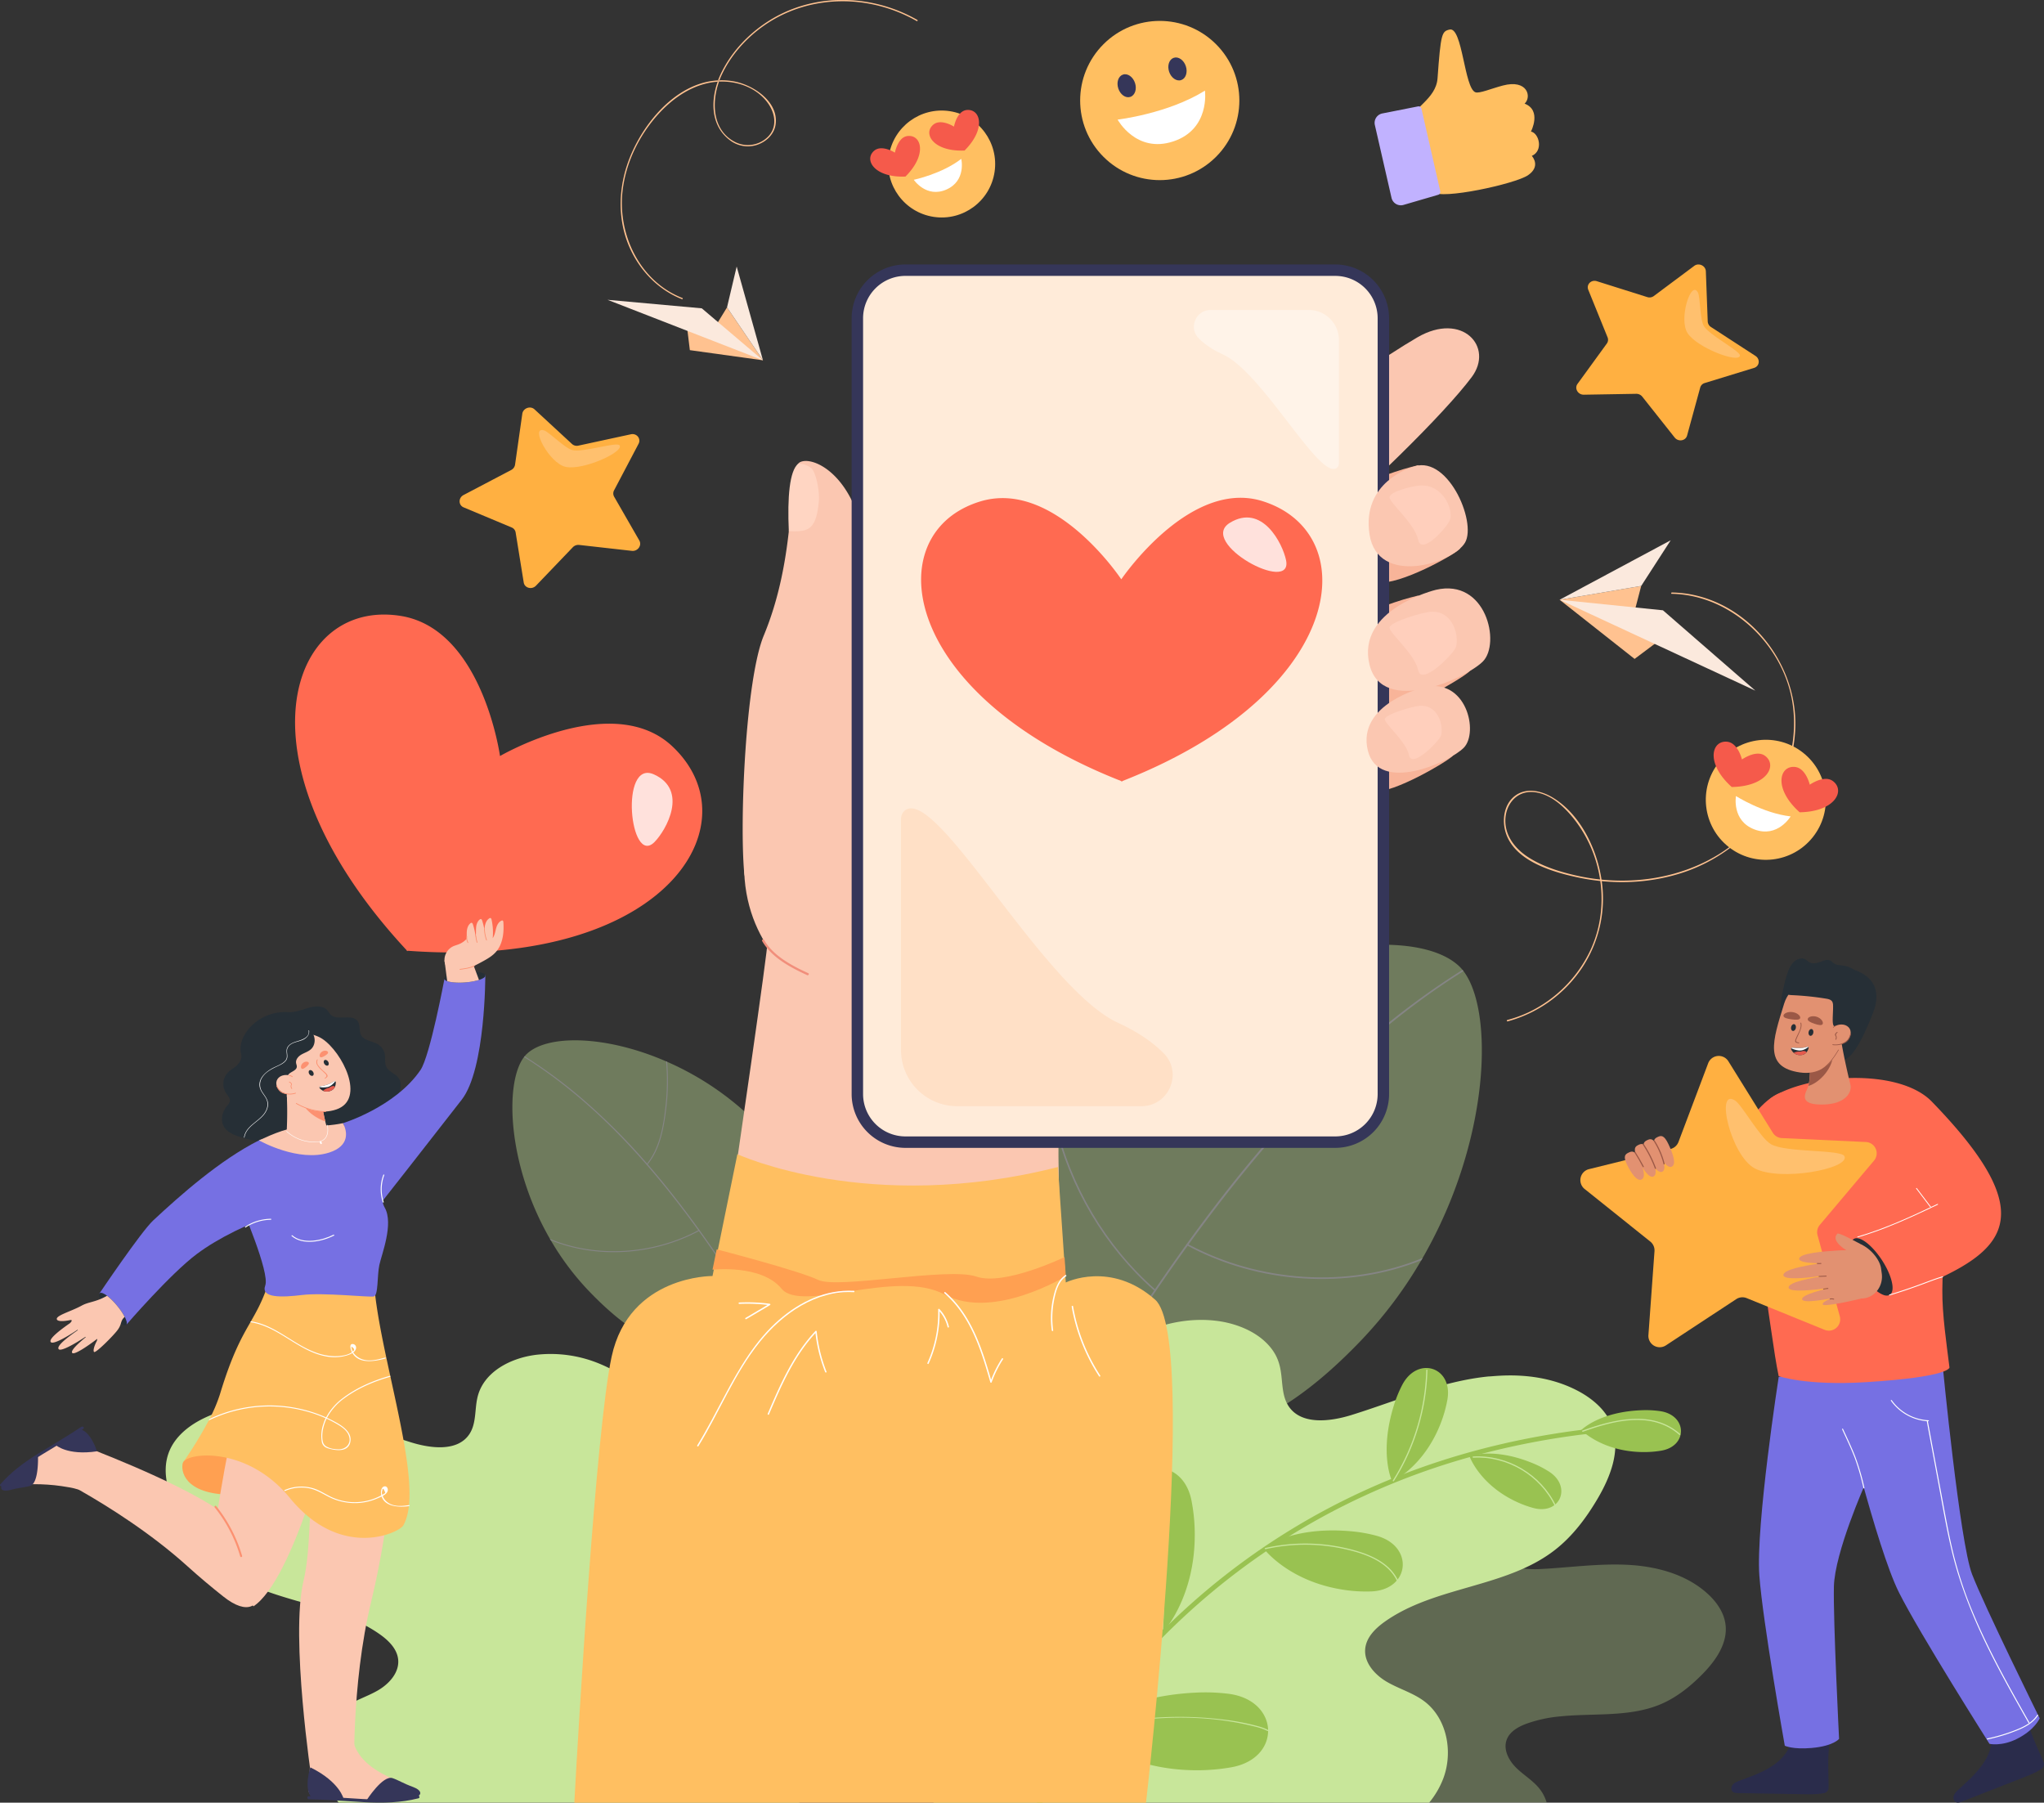 <svg id="_Layer_" data-name="&lt;Layer&gt;" xmlns="http://www.w3.org/2000/svg" viewBox="0 0 1821.56 1606.31"><rect x="0" y="0" width="1821.56" height="1606.31" fill="#333333" stroke="none"/><defs><style>.cls-1,.cls-30{opacity:0.4;}.cls-2{fill:#c8e69a;}.cls-19,.cls-3,.cls-30{fill:#fff;}.cls-4{fill:#f8b499;}.cls-5{fill:#fbc7b1;}.cls-6{opacity:0.3;}.cls-7{fill:#99c251;}.cls-8{fill:#f18e7b;}.cls-9{fill:#ffd5c2;}.cls-10{fill:#ffb041;}.cls-11{fill:#ffc06e;}.cls-12{fill:#ffbf61;}.cls-13{fill:#c1b2ff;}.cls-14{fill:#353659;}.cls-15{fill:#ffebd9;}.cls-16{fill:#ff6a51;}.cls-17{fill:#ffcfbc;}.cls-18{fill:#ffa051;}.cls-19{opacity:0.8;}.cls-20{fill:#ffc290;}.cls-21{fill:#fbe9dd;}.cls-22{fill:#f55a4b;}.cls-23{fill:#2a2c4b;}.cls-24{fill:#7670e3;}.cls-25{fill:#262f36;}.cls-26{fill:#e29171;}.cls-27{fill:#9b5846;}.cls-28{fill:#e55a4d;}.cls-29{fill:#fc9171;}.cls-31{fill:#ffe0c6;}</style></defs><g class="cls-1"><path class="cls-2" d="M1171.34,1153.85c-.23-.31-.46-.61-.7-.9a281.18,281.18,0,0,0-19.71-22.79,259.26,259.26,0,0,0-83.16-58c-.3-.15-.61-.28-.92-.41-54.06-23.47-105.95-24-124.2-6.53a20.28,20.28,0,0,0-1.86,2l-.55.69c-17.38,22.77-15,96,23.08,162l.73,1.25a241.35,241.35,0,0,0,33.8,45.06c65.73,68.85,113.44,62.86,153.19,31.32l1.1-.88.69-.56c.9-.73,1.79-1.48,2.68-2.23,2.72-2.32,5.4-4.76,8-7.29a161.85,161.85,0,0,0,18.54-20.7c20.59-27.85,27-60.63,2.4-102.63A193.71,193.71,0,0,0,1171.34,1153.85Z" transform="translate(-473.25 -126.02)"/><path class="cls-3" d="M1114.49,1247.6c-19.92-29.16-40.93-57.55-64-84.1-.19-.23-.39-.44-.58-.67a561.7,561.7,0,0,0-57.29-57.33,427.36,427.36,0,0,0-51.83-38.27l-.55.69c62.57,39.25,112.12,94.79,155.28,154.4l.52.72c9.63,13.34,19,26.87,28,40.47q12.39,18.59,24.39,37.46c1.24,1.92,2.46,3.84,3.68,5.75l.69-.56q-3.07-4.86-6.17-9.7c-10.34-16.16-20.84-32.26-31.68-48.14Z" transform="translate(-473.25 -126.02)"/><path class="cls-3" d="M1049.52,1163.31a.44.44,0,0,0,.68.56c.1-.12.2-.24.29-.37,11.39-14,14.57-33.35,16.62-50.79a202.27,202.27,0,0,0,.66-40.57c-.3-.15-.61-.28-.92-.41a202.34,202.34,0,0,1-.38,38.83c-1.92,17.85-5,37.89-16.56,52.27C1049.78,1163,1049.66,1163.15,1049.52,1163.31Z" transform="translate(-473.25 -126.02)"/><path class="cls-3" d="M1096,1222.05l-.51.27c-39.88,21.29-90.18,25-132.2,7.65l.73,1.25c42.07,16.94,92.24,13.11,132-8.18l.3-.16C1096.83,1222.61,1096.53,1221.78,1096,1222.05Z" transform="translate(-473.25 -126.02)"/><path class="cls-3" d="M1114.08,1248c-.42.37.09,1.09.51.71.13-.12.27-.23.39-.35,27.9-24.51,47.77-58.24,56.36-94.47-.23-.31-.46-.61-.7-.9-8.45,36.29-28.25,70.11-56.15,94.65Z" transform="translate(-473.25 -126.02)"/></g><g class="cls-1"><path class="cls-2" d="M1412.88,1126.91c.37-.49.73-1,1.1-1.42a447.58,447.58,0,0,1,31.1-36A409.06,409.06,0,0,1,1576.27,998c.48-.24,1-.44,1.45-.64,85.29-37,167.14-37.79,195.94-10.3a32.23,32.23,0,0,1,2.93,3.19l.87,1.09c27.41,35.92,23.68,151.41-36.41,255.65l-1.15,2a380.33,380.33,0,0,1-53.33,71.09c-103.68,108.62-179,99.16-241.67,49.4l-1.73-1.37-1.08-.9c-1.42-1.15-2.82-2.33-4.23-3.51q-6.43-5.51-12.71-11.5a256.85,256.85,0,0,1-29.25-32.66c-32.48-43.94-42.6-95.64-3.79-161.9A304.77,304.77,0,0,1,1412.88,1126.91Z" transform="translate(-473.25 -126.02)"/><path class="cls-3" d="M1502.56,1274.81c31.42-46,64.58-90.8,101-132.68l.92-1.06a885.83,885.83,0,0,1,90.37-90.44,677.52,677.52,0,0,1,81.77-60.38l.87,1.09c-98.71,61.93-176.88,149.55-245,243.58-.26.38-.55.77-.81,1.14-15.2,21-29.9,42.39-44.22,63.84q-19.56,29.34-38.49,59.1c-1.94,3-3.87,6.06-5.8,9.08l-1.08-.9q4.85-7.65,9.73-15.29c16.31-25.5,32.87-50.9,50-76C1502.05,1275.57,1502.3,1275.18,1502.56,1274.81Z" transform="translate(-473.25 -126.02)"/><path class="cls-3" d="M1605.06,1141.83a.7.7,0,0,1-1.07.89c-.15-.2-.32-.38-.46-.59-18-22.12-23-52.61-26.22-80.13a320.65,320.65,0,0,1-1-64c.48-.24,1-.44,1.45-.64a318.18,318.18,0,0,0,.61,61.25c3,28.17,7.82,59.78,26.12,82.46C1604.65,1141.33,1604.84,1141.57,1605.06,1141.83Z" transform="translate(-473.25 -126.02)"/><path class="cls-3" d="M1531.7,1234.5c.26.15.53.28.79.42,62.91,33.59,142.27,39.38,208.56,12.07l-1.15,2c-66.37,26.72-145.52,20.68-208.22-12.9l-.48-.25C1530.42,1235.38,1530.9,1234.08,1531.7,1234.5Z" transform="translate(-473.25 -126.02)"/><path class="cls-3" d="M1503.21,1275.38c.67.58-.13,1.72-.8,1.12-.21-.2-.43-.37-.61-.56-44-38.67-75.37-91.87-88.92-149,.37-.49.73-1,1.1-1.42,13.33,57.24,44.57,110.59,88.58,149.32C1502.79,1275,1503,1275.19,1503.21,1275.38Z" transform="translate(-473.25 -126.02)"/></g><path class="cls-4" d="M1729,742.72s-34.71,8-40.91,17.85S1682,828.79,1698.4,831s65.48-26.84,69.34-31.36S1729,742.72,1729,742.72Z" transform="translate(-473.25 -126.02)"/><path class="cls-4" d="M1737.11,656.7s-41,9.44-48.37,21.1-7.18,80.67,12.24,83.34,77.43-31.74,82-37.09S1737.11,656.7,1737.11,656.7Z" transform="translate(-473.25 -126.02)"/><path class="cls-4" d="M1737.11,540.54s-41,9.43-48.37,21.1S1681.56,642.3,1701,645s68.75-24.73,73.32-30.07S1737.11,540.54,1737.11,540.54Z" transform="translate(-473.25 -126.02)"/><path class="cls-5" d="M1513.27,675.26c1.13-7.57-29.51-97.49-22-98.88,43.26-7.94,189.06-117.33,245.23-149.82,39.88-23.07,68.45,8.57,48.29,35.51C1735.72,527.7,1503.88,738,1513.27,675.26Z" transform="translate(-473.25 -126.02)"/><g class="cls-6"><path class="cls-2" d="M1989.8,1618.44c-10.45,10.48-22.22,19.94-35.8,25.84-26.82,11.68-57.44,8.4-86.7,10.85h0l-3.58.34a119.67,119.67,0,0,0-30.6,6.7c-7.2,2.73-14.62,7-17.21,14.28-3.13,8.73,2,18.37,8.6,24.85s14.87,11.29,20.65,18.53a36.42,36.42,0,0,1,6.47,12.51h-242L1522.83,1710q-8.83-5.85-17.44-12h0q-7.17-5.14-14.13-10.55s-5.1-9.64-12.85-24.43c-.82-1.55-1.66-3.17-2.53-4.83q-1-1.91-2-3.9c-26.6-50.89-74.07-142.71-71.47-145.28,2.25-2.21,44.2-11,95.66-21.28,16.26-3.25,33.47-6.64,50.68-10,47.7-9.35,95.37-18.6,122.73-24.28h0c13.46-2.81,22-4.75,23.2-5.41a98.81,98.81,0,0,1,44.32-12.43,92.83,92.83,0,0,1,9.73.15,89.67,89.67,0,0,1,11.66,1.54,85.55,85.55,0,0,1,14.39,4.21,67.33,67.33,0,0,1,8.38,4c1.58.88,3.15,1.83,4.65,2.87,0,0,0,0,0,0,11.12,7.51,19.71,18.5,19.93,31.58,0,1,0,2-.09,3h0c-.56,8.43-3.61,17-.94,24.94,4.26,12.78,19.76,16.29,33.77,16.38,1.71,0,3.38,0,5-.11,25.83-1.26,51.6-5,77.43-3.81s52.44,8.13,71.68,25.39c8,7.16,14.68,16.41,16.28,27l.09.58c0,.2,0,.39.07.58h0C2013,1590.72,2001.85,1606.37,1989.8,1618.44Z" transform="translate(-473.25 -126.02)"/></g><path class="cls-2" d="M1910.56,1430.37c-2.81,10.85-7.92,21.5-13.58,31.11-10.11,17.16-22.27,33.41-38,45.66-43.45,33.88-106.43,32-151.47,63.8-8.46,6-16.68,14-17.62,24.36-1.15,12.41,8.73,23.25,19.52,29.49s23.15,9.71,33.12,17.2c20.3,15.27,25.91,45.25,16.86,69a77,77,0,0,1-12.51,21.35H1305.8q-17.71-6.51-35.06-14c-4.34-4.77-179-196.86-175.55-202.61,1.94-3.18,45.94-24.93,47.53-25.69.1-.1,47.28-23.38,194.06-93.46,63.57-30.35,115.56-55.31,118.64-58.24a133.2,133.2,0,0,1,38.2-25.4h0c19.51-8.63,41.89-12.66,63.93-9.94,16,2,33.23,8.45,44.62,20,13.51,13.66,12.46,26.63,14.16,39.64v0c.74,5.75,2,11.3,5.12,16.15,11,17.07,36.59,14.18,56,8.18,40.64-12.6,80.18-30.17,122.25-34.41,5.65,0,43.54-6,79.19,12.56,13,6.73,25.79,17.35,30.84,31.15C1909.7,1397,1916.09,1408.93,1910.56,1430.37Z" transform="translate(-473.25 -126.02)"/><path class="cls-7" d="M1890.68,1403.41l-4,.47a692.34,692.34,0,0,0-92.87,17.6l-.19.06h0q-5.25,1.37-10.47,2.83a627,627,0,0,0-123.39,49q-19.29,10.19-37.79,21.7-10.34,6.4-20.42,13.28a620.8,620.8,0,0,0-149,142.8c-3.63,4.88-7.07,9.65-10.3,14.26h0c-.93,1.34-1.86,2.65-2.75,4-20.42,29.65-32.45,52.86-37.34,63h-4.81c5.16-10.88,22-44.08,53-85.46a627.62,627.62,0,0,1,54.58-63.48c.79-.81,1.58-1.61,2.39-2.41,2.79-2.81,5.62-5.61,8.47-8.36a618.05,618.05,0,0,1,141.91-103q27-14.22,55.43-25.81,6-2.43,12-4.75h0a647,647,0,0,1,63.65-20.67,694.79,694.79,0,0,1,94.13-18.36q3.68-.46,7.37-.88a2.17,2.17,0,1,1,.5,4.31Z" transform="translate(-473.25 -126.02)"/><path class="cls-7" d="M1475.92,1492a148.86,148.86,0,0,1,.52-25.42c4.44-41,50.82-43.6,58.67-3.26a157.4,157.4,0,0,1,2.86,27.74c.9,59.79-29.66,91-29.66,91S1479.94,1556.28,1475.92,1492Z" transform="translate(-473.25 -126.02)"/><path class="cls-7" d="M1937.24,1382.61a90.25,90.25,0,0,1,15.27.81c24.58,3.48,25.2,31.4.8,35.33a94.78,94.78,0,0,1-16.73,1.17c-35.95-.63-54.11-19.61-54.11-19.61S1898.55,1383.76,1937.24,1382.61Z" transform="translate(-473.25 -126.02)"/><path class="cls-7" d="M1715.83,1377.13a107.92,107.92,0,0,1,7-16.94c13.75-26.42,45.58-16,40.27,13.2a113.15,113.15,0,0,1-5.35,19.38c-15.07,40.41-43.78,53.37-43.78,53.37S1701.68,1421.35,1715.83,1377.13Z" transform="translate(-473.25 -126.02)"/><path class="cls-7" d="M1678.94,1490.67a126.72,126.72,0,0,1,21.21,3.89c33.76,9.31,29.57,48.48-5.27,49.56a132.78,132.78,0,0,1-23.61-1.38c-50.18-7.39-72.15-37.22-72.15-37.22S1624.6,1485.28,1678.94,1490.67Z" transform="translate(-473.25 -126.02)"/><path class="cls-7" d="M1840,1430.19a90.28,90.28,0,0,1,13.56,7.06c20.94,13.34,10,39-13.89,32.49a94.13,94.13,0,0,1-15.71-5.86c-32.47-15.45-41.14-40.25-41.14-40.25S1804.29,1415.22,1840,1430.19Z" transform="translate(-473.25 -126.02)"/><path class="cls-7" d="M1539.69,1634.24a166.74,166.74,0,0,1,28.34,1.08c45.69,5.76,47.62,57.54,2.47,65.5a175.74,175.74,0,0,1-31,2.64c-66.71-.17-100.92-34.87-100.92-34.87S1468,1637.46,1539.69,1634.24Z" transform="translate(-473.25 -126.02)"/><path class="cls-2" d="M1603.31,1667.58c-3.94-2.12-8.48-3.27-12.78-4.37a209.28,209.28,0,0,0-24-4.54,322.87,322.87,0,0,0-75.08-1.11,343.21,343.21,0,0,0-52.56,9.43.54.54,0,0,0,.29,1c47.44-12.37,99.9-15.85,148-4.52,5.19,1.22,10.81,2.45,15.55,5,.61.33,1.15-.6.54-.93Z" transform="translate(-473.25 -126.02)"/><path class="cls-2" d="M1499.76,1432.78c8.59,22.34,9.3,46.37,9.64,70,.36,25,.69,49.94-.65,74.88,0,.69,1,.69,1.08,0,1.36-25.47,1-51,.62-76.47-.35-23.21-1.22-46.8-9.65-68.72-.24-.64-1.29-.36-1,.29Z" transform="translate(-473.25 -126.02)"/><path class="cls-2" d="M1601.07,1506.45a160.77,160.77,0,0,1,67.8-.65c18.45,3.83,40.56,10.63,49.34,29,.3.62,1.23.08.94-.55-8.69-18.15-30.2-25.18-48.46-29.16a161.94,161.94,0,0,0-69.91.32c-.67.15-.39,1.19.29,1Z" transform="translate(-473.25 -126.02)"/><path class="cls-2" d="M1859.85,1467.63c-13.12-27.71-43.14-45.52-73.74-43.77-.69,0-.7,1.11,0,1.07,30.25-1.72,59.84,15.85,72.81,43.24.3.63,1.23.08.93-.54Z" transform="translate(-473.25 -126.02)"/><path class="cls-2" d="M1715.47,1445.74a195.44,195.44,0,0,0,29.89-98.78c0-.69-1.06-.69-1.08,0a194.33,194.33,0,0,1-29.75,98.24c-.37.59.57,1.13.94.54Z" transform="translate(-473.25 -126.02)"/><path class="cls-2" d="M1883.82,1401.86c27.29-9.93,61.55-18.79,85.94,2.68.52.45,1.28-.31.76-.77-24.69-21.74-59.3-13-87-3-.65.23-.37,1.28.29,1Z" transform="translate(-473.25 -126.02)"/><path class="cls-2" d="M1217.71,1719.32q-16.11,6.95-32.59,13h-410a71.71,71.71,0,0,1-11.63-19.85c-8.4-22.06-3.19-49.93,15.68-64.12,9.26-7,20.75-10.2,30.78-16s19.21-15.87,18.15-27.41c-.88-9.58-8.52-17.1-16.38-22.64-41.89-29.52-100.38-27.79-140.79-59.3-14.59-11.38-25.9-26.49-35.29-42.44-10.83-18.36-19.46-40.78-11.83-60.6,0-.1.51-1.26.55-1.36,5.24-12.31,16.23-21.43,28.12-27.6,28.67-14.91,63-15,94.68-8.42s61.67,19.16,92.55,28.73c18.06,5.59,41.74,8.24,52-7.61,6-9.26,4.59-21.46,6.89-31.79,4.86-23,29.18-35.79,52.51-38.66a113.52,113.52,0,0,1,57.23,8.3c.06,0,.61.25.88.38,28.58,12.13,53.22,35.51,64.54,65.36C1073.82,1407.43,1191.13,1661.71,1217.71,1719.32Z" transform="translate(-473.25 -126.02)"/><path class="cls-5" d="M1065.14,1599.94s91.12-609.66,92.35-636.59c2-43.39,284,17.85,267.47,80.35-29.46,111.61,27.48,556.24,27.48,556.24Z" transform="translate(-473.25 -126.02)"/><path class="cls-5" d="M1183.94,998.38s-55-36.93-46.71-117S1194.6,741.63,1240,710.16c74.54-51.7,94.47-54,79-21.79-8.62,17.91,11,97.73,82.18,94.33C1460.25,779.86,1334.6,1077.58,1183.94,998.38Z" transform="translate(-473.25 -126.02)"/><path class="cls-8" d="M1152.43,964.51c8.32,14.63,25.35,23.64,40.13,30.42,1.15.53,2.16-1.18,1-1.72-14.48-6.64-31.28-15.4-39.42-29.71a1,1,0,0,0-1.71,1Z" transform="translate(-473.25 -126.02)"/><path class="cls-8" d="M1343.73,1063.91c21.75,13.12,51,13.44,75.52,11.47,1.27-.1,1.28-2.09,0-2-24.27,1.95-53,1.76-74.51-11.2a1,1,0,0,0-1,1.72Z" transform="translate(-473.25 -126.02)"/><path class="cls-5" d="M1244,611.33c9.18,62.23-17,113.11-13.07,125.86s23.72,69.19,23.72,69.19-114.85,133.09-118.15,97.69c-4.25-45.66,1.13-172.46,17.44-211.84,13.65-32.91,19.28-65.89,22.3-92.87,3.47-31,3.51-54.05,8.31-60.11a4.44,4.44,0,0,1,1.21-1.14C1196.65,531.55,1234.68,548.21,1244,611.33Z" transform="translate(-473.25 -126.02)"/><path class="cls-9" d="M1203,572.47c-2.4,28.13-11.28,27.11-26.78,26.89-1.39-30.55.69-53.8,8.31-60.11,3.5-.54,11,2.13,13,5.4C1201.51,551.14,1203.64,565.32,1203,572.47Z" transform="translate(-473.25 -126.02)"/><path class="cls-10" d="M988.71,523.11,1035.48,513c5.22-1.12,9.25,3.92,6.82,8.53l-21.77,41.35a5.87,5.87,0,0,0,0,5.69L1043,607.66c2.5,4.36-1.44,9.81-6.67,9.22l-46.9-5.27a6.83,6.83,0,0,0-5.65,2L950.92,647.9c-3.67,3.82-10.13,2.15-10.94-2.83l-7.21-44.6a5.81,5.81,0,0,0-3.54-4.43l-42.78-17.91c-4.77-2-4.83-8.48-.09-11l42.44-22.3a6.49,6.49,0,0,0,3.46-4.78l6.45-45.31c.72-5,7.15-7.39,10.88-3.95L983,521.65A6.37,6.37,0,0,0,988.71,523.11Z" transform="translate(-473.25 -126.02)"/><path class="cls-11" d="M958.2,509.56c4.44,1.45,18.35,15.79,25.11,17.52,9.31,2.38,39.39-7.5,42-4.32,4.7,5.64-32.23,22.66-47.94,19.28C962.62,538.85,945.17,505.34,958.2,509.56Z" transform="translate(-473.25 -126.02)"/><path class="cls-10" d="M1998.16,417.5l39.51,25.67c4.4,2.87,3.68,9.18-1.23,10.68l-44,13.49a5.8,5.8,0,0,0-4,4l-11.71,42.8c-1.31,4.78-7.85,5.81-11.07,1.74l-28.87-36.42a6.75,6.75,0,0,0-5.35-2.52l-46.75.79c-5.21.08-8.53-5.59-5.62-9.61l26.16-36a5.7,5.7,0,0,0,.63-5.54l-17.18-42.32c-1.91-4.72,2.58-9.26,7.6-7.68l45,14.18a6.41,6.41,0,0,0,5.74-.91l36.13-26.94c4-3,10.13-.13,10.31,4.86l1.68,44.76A6.29,6.29,0,0,0,1998.16,417.5Z" transform="translate(-473.25 -126.02)"/><path class="cls-11" d="M1986.44,386.78c2.08,4.11,1.71,23.78,5.19,29.7,4.8,8.16,32.58,22.32,32.2,26.37-.68,7.2-38.2-6.79-46.74-20.11C1969.05,410.2,1980.36,374.75,1986.44,386.78Z" transform="translate(-473.25 -126.02)"/><path class="cls-12" d="M1812.55,202.23c-10.48,2.76-20.89,7.3-24.48,6-9.92-3.69-11.49-58.46-22.92-55.88-7,1.58-7.9,3.33-10.8,43.46-1.36,18.85-23.24,26.6-24.33,38.75,0,0,11.13,52.23,20.34,62.46,6.62,7.36,73.33-7.09,84.66-14.89,11.15-7.67,4.36-16.07,3.34-17.2,10.51-4.59,6.53-20.21-.75-21.7,0,0,9.87-18.87-5.66-24.86C1838.43,212.38,1834.59,196.42,1812.55,202.23Z" transform="translate(-473.25 -126.02)"/><path class="cls-13" d="M1737,220.82l-31.85,6.29a8.55,8.55,0,0,0-6.67,10.28l14.86,64.93a8.54,8.54,0,0,0,10.71,6.29l30.84-9a2.71,2.71,0,0,0,1.89-3.21l-16.81-73.69A2.54,2.54,0,0,0,1737,220.82Z" transform="translate(-473.25 -126.02)"/><circle class="cls-12" cx="1506.8" cy="215.59" r="70.94" transform="translate(-184.37 1002.59) rotate(-45)"/><path class="cls-3" d="M1469.24,232.6s44.79-5.22,77.84-25.83c0,0,4.74,34.31-28.19,45.24C1485.76,263,1469.24,232.6,1469.24,232.6Z" transform="translate(-473.25 -126.02)"/><path class="cls-14" d="M1469.85,204.89c-1.82-5.49,0-11,4.15-12.4s8.92,2,10.74,7.45,0,11-4.15,12.41S1471.67,210.37,1469.85,204.89Z" transform="translate(-473.25 -126.02)"/><ellipse class="cls-14" cx="1522.57" cy="187.39" rx="7.85" ry="10.46" transform="translate(-454.76 363.17) rotate(-18.36)"/><path class="cls-15" d="M1706.09,409.61v691.33a42.83,42.83,0,0,1-42.84,42.83H1280.14a42.78,42.78,0,0,1-42.83-42.83V409.61a42.82,42.82,0,0,1,42.83-42.84h383.11A42.84,42.84,0,0,1,1706.09,409.61Z" transform="translate(-473.25 -126.02)"/><path class="cls-14" d="M1663.24,1148.86h-383.1a48,48,0,0,1-47.93-47.93V409.61a48,48,0,0,1,47.93-47.93h383.1a48,48,0,0,1,47.93,47.93v691.32A48,48,0,0,1,1663.24,1148.86Zm-383.1-777a37.78,37.78,0,0,0-37.74,37.74v691.32a37.78,37.78,0,0,0,37.74,37.74h383.1a37.78,37.78,0,0,0,37.74-37.74V409.61a37.78,37.78,0,0,0-37.74-37.74Z" transform="translate(-473.25 -126.02)"/><path class="cls-16" d="M1647.41,671.54c-14.79,50.64-69.06,109.32-173.88,150.44v.42l-.53-.21-.53.21V822c-189.74-74.45-214.36-208.08-138-244.38a87.58,87.58,0,0,1,13.12-5c66-19.32,124.92,69.62,124.92,69.62s3.5-5.17,9.7-12.74c3.65-4.45,8.22-9.73,13.59-15.29,23.62-24.49,62.37-54.3,102.69-41.59C1641.76,586.27,1660.83,625.6,1647.41,671.54Z" transform="translate(-473.25 -126.02)"/><path class="cls-5" d="M1731,542.63s-44.52,12.92-37.27,59.58,74.24,26,85.12,7.34S1762.28,528.38,1731,542.63Z" transform="translate(-473.25 -126.02)"/><path class="cls-17" d="M1739.35,558.64c-7.42.3-27.78,5.5-27.78,10.5s22.58,23.5,25.54,38,26.83-12.45,28.46-18.25C1768.32,579.14,1758.82,557.84,1739.35,558.64Z" transform="translate(-473.25 -126.02)"/><path class="cls-5" d="M1752.82,651.61s-71.25,17.25-59.08,66.77c11.27,45.86,85.93,12.39,101.08-3C1810.74,699.17,1797.67,641.11,1752.82,651.61Z" transform="translate(-473.25 -126.02)"/><path class="cls-17" d="M1748.82,671.11c-7.42.3-37.25,9.19-37.25,14.19s22.58,23.5,25.54,38,32.07-15.13,33.71-20.94C1773.57,692.61,1768.3,670.32,1748.82,671.11Z" transform="translate(-473.25 -126.02)"/><path class="cls-5" d="M1742.24,738.42s-60.25,14.59-50,56.46c9.53,38.79,72.67,10.48,85.48-2.55C1791.23,778.64,1780.18,729.54,1742.24,738.42Z" transform="translate(-473.25 -126.02)"/><path class="cls-17" d="M1738.86,754.91c-6.27.25-31.5,7.77-31.5,12s19.1,19.87,21.6,32.14,27.12-12.81,28.51-17.71C1759.79,773.09,1755.33,754.24,1738.86,754.91Z" transform="translate(-473.25 -126.02)"/><path class="cls-12" d="M1494.56,1732.33H985.08c3.57-66.17,19.27-333.1,33.26-397.55,15.76-72.59,89.88-71.73,89.88-71.73l22.17-108.56s117.16,54.35,285.67,11.43l7,102.89s40-19.82,79.67,15.37S1494.56,1732.33,1494.56,1732.33Z" transform="translate(-473.25 -126.02)"/><path class="cls-18" d="M1108.22,1257.43s43.52-5,61.52,16.91,102-18.14,145.34,5.2,108-16.35,108-16.35l-1.15-17s-53.8,26-78.64,17.35-123.52,11.34-140.85,3-90.49-27.24-90.49-27.24Z" transform="translate(-473.25 -126.02)"/><path class="cls-3" d="M1234.16,1276.22c-25-1.35-48.17,9.81-66.66,25.9-21.14,18.38-35.28,42.81-48.29,67.25-8,15-15.7,30.15-24.61,44.63-.43.69.65,1.31,1.08.63,18.83-30.59,32.13-64.83,54.81-93,20.29-25.18,50-46,83.67-44.18.81,0,.8-1.2,0-1.25Z" transform="translate(-473.25 -126.02)"/><path class="cls-3" d="M1314.86,1278.39c23.31,20.24,32.74,50.6,40.93,79.31a.63.63,0,0,0,1.21,0,99.17,99.17,0,0,1,10.15-20.48c.44-.67-.64-1.3-1.08-.63a101.24,101.24,0,0,0-10.28,20.78H1357c-8.25-28.9-17.79-59.49-41.25-79.86-.61-.53-1.5.35-.89.88Z" transform="translate(-473.25 -126.02)"/><path class="cls-3" d="M1422.69,1262.21c-6.55,4.39-9,12.23-10.72,19.56a82,82,0,0,0-1.41,29.75c.1.79,1.35.8,1.25,0a81.5,81.5,0,0,1,.61-25.89c1.52-8,3.76-17.55,10.9-22.34.66-.44,0-1.53-.63-1.08Z" transform="translate(-473.25 -126.02)"/><path class="cls-3" d="M1158.51,1386.4c11.13-26.08,22.65-52.61,42.37-73.5l-1.07-.44a137.29,137.29,0,0,0,8.79,36.15c.3.74,1.51.42,1.21-.33a135.74,135.74,0,0,1-8.75-35.82.63.63,0,0,0-1.06-.45c-19.8,21-31.4,47.57-42.57,73.76-.31.73.77,1.37,1.08.63Z" transform="translate(-473.25 -126.02)"/><path class="cls-3" d="M1132.08,1287.91a152.58,152.58,0,0,1,27.11,1.12c-.1-.39-.21-.77-.31-1.16l-21.26,12.56a.63.63,0,0,0,.63,1.08l21.26-12.56a.64.64,0,0,0-.32-1.17,152.58,152.58,0,0,0-27.11-1.12c-.8,0-.8,1.29,0,1.25Z" transform="translate(-473.25 -126.02)"/><path class="cls-3" d="M1318.91,1308.19a34.51,34.51,0,0,0-8.52-15.72.63.63,0,0,0-1.07.44,108.32,108.32,0,0,1-9.57,47.59c-.33.73.75,1.36,1.08.63a109.84,109.84,0,0,0,9.74-48.22l-1.07.45a33.18,33.18,0,0,1,8.21,15.16c.19.78,1.39.45,1.2-.33Z" transform="translate(-473.25 -126.02)"/><path class="cls-3" d="M1428.32,1290.4a166.47,166.47,0,0,0,24.38,62c.43.68,1.51,0,1.07-.63a165.73,165.73,0,0,1-24.24-61.72c-.14-.79-1.34-.45-1.21.34Z" transform="translate(-473.25 -126.02)"/><path class="cls-19" d="M1619.36,625.27c-3-14.76-21.25-51.07-50.11-33.37S1625.58,656.16,1619.36,625.27Z" transform="translate(-473.25 -126.02)"/><polygon class="cls-20" points="1454.95 551.41 1462.6 522.11 1389.9 534.44 1456.71 587.15 1484.54 566.27 1454.95 551.41"/><polygon class="cls-21" points="1481.97 543.82 1389.9 534.44 1564.33 615.43 1481.97 543.82"/><polygon class="cls-21" points="1389.9 534.44 1462.6 522.11 1488.88 481.43 1389.9 534.44"/><path class="cls-20" d="M1963.11,655.15c52,1,97.61,43.67,107,94,10,53.81-19.62,110.12-65.33,138.25-25.1,15.44-54.52,23-83.88,23.33a185.38,185.38,0,0,1-43.6-4.69c-14-3.2-28.33-7.69-40.62-15.22-11.83-7.24-21.63-18.41-21.91-32.89-.27-14.25,9.31-27.1,24.53-26.13,14.84.94,27.28,12.37,36.15,23.37a113.6,113.6,0,0,1,19.68,37c8.37,26.46,7.15,55.67-4.71,80.88a116.09,116.09,0,0,1-54.93,55,110.87,110.87,0,0,1-19,6.88.63.63,0,0,0,.33,1.21,116.36,116.36,0,0,0,66-47.24,111.41,111.41,0,0,0,17.51-80.07c-4.34-27.2-19.15-57.68-43.56-72.25-10.36-6.18-24.13-9.13-34.21-.76-8.35,6.92-10.48,19.06-8.22,29.23,6.24,28.06,43.21,38.41,67.4,43.3,30.66,6.19,63.07,4.8,92.75-5.32,54.86-18.72,96.92-70.16,98.7-129,1.63-54-37.09-106.23-90.46-117.82a100.89,100.89,0,0,0-19.6-2.23.63.63,0,0,0,0,1.25Z" transform="translate(-473.25 -126.02)"/><polygon class="cls-20" points="611.53 285.33 614.78 312.01 679.93 321.05 647.89 273.92 635.65 293.87 611.53 285.33"/><polygon class="cls-21" points="679.93 321.05 625.42 274.74 541.41 267.15 679.93 321.05"/><polygon class="cls-21" points="679.93 321.05 656.51 237.49 647.89 273.92 679.93 321.05"/><path class="cls-20" d="M1031.94,273.52c-7.74,23.66-7.82,49.62,2.21,72.61,9.07,20.8,25.61,38.16,46.89,46.48.66.26.94-.8.29-1.06-37.87-14.81-57.84-56.53-53.23-95.7,2.65-22.57,12.39-44.13,26.49-61.84,12.57-15.77,29.35-29.46,49.4-33.93a56.69,56.69,0,0,1,8.76-1.24l.42-1.19C1074.41,199.67,1043.21,239.06,1031.94,273.52Z" transform="translate(-473.25 -126.02)"/><path class="cls-20" d="M1154.79,148.35c40.24-27.72,93.42-27.57,135.38-3.58a.55.55,0,0,0,.56-1c-41-23.43-93-24.49-133.13,1.35-17.89,11.51-33.19,27.84-42.22,47.21q-1.2,2.56-2.21,5.27l1.19,0c.51-1.36,1.06-2.69,1.65-4C1124.32,175.37,1138.33,159.7,1154.79,148.35Z" transform="translate(-473.25 -126.02)"/><path class="cls-20" d="M1158,218.5c6.37,9.28,8,21.35-.75,29.75A25.35,25.35,0,0,1,1128,252.4c-19.8-10.38-20.71-34.79-14-53.62l-1.18.06c-6.29,17.83-5.83,39.15,10.33,51.69a26.38,26.38,0,0,0,24.09,4.78c8.27-2.52,15.74-9.14,17.14-18,3.22-20.27-19.32-35.32-36.45-38.65a60,60,0,0,0-13.5-1.08c-.15.38-.29.77-.43,1.17C1130.69,198,1148.29,204.42,1158,218.5Z" transform="translate(-473.25 -126.02)"/><path class="cls-20" d="M1112.75,198.84l1.18-.06c.14-.4.28-.79.43-1.17l-1.19,0Z" transform="translate(-473.25 -126.02)"/><circle class="cls-12" cx="1306.51" cy="271.82" r="47.58" transform="matrix(0.15, -0.99, 0.99, 0.15, 374.14, 1398.82)"/><path class="cls-22" d="M1293,256.39c.89,6.78-2.48,16.57-12.77,26.91l0,.05h-.08l0,.05,0-.05c-26.38,1.07-36.28-13.49-29.12-21.77a11.15,11.15,0,0,1,1.29-1.28c6.82-5.73,18.45,1.74,18.45,1.74s.14-.8.48-2c.2-.72.47-1.58.82-2.52,1.52-4.14,4.56-9.7,10-10.29C1287.92,246.57,1292.23,250.24,1293,256.39Z" transform="translate(-473.25 -126.02)"/><path class="cls-22" d="M1345.61,233.25c.89,6.78-2.48,16.57-12.76,26.91l0,0h-.07l0,0,0,0c-26.38,1.07-36.27-13.49-29.12-21.77a12.12,12.12,0,0,1,1.3-1.28c6.82-5.73,18.44,1.74,18.44,1.74s.15-.8.49-2c.2-.72.47-1.58.81-2.52,1.53-4.14,4.56-9.69,10-10.29C1340.49,223.44,1344.81,227.1,1345.61,233.25Z" transform="translate(-473.25 -126.02)"/><path class="cls-3" d="M1287.59,286.22s24.91-5.19,42.31-18.63c0,0,4.67,19.44-13.23,27.32S1287.59,286.22,1287.59,286.22Z" transform="translate(-473.25 -126.02)"/><circle class="cls-12" cx="2046.84" cy="838.58" r="53.49" transform="translate(-354.35 1796.91) rotate(-51.63)"/><path class="cls-22" d="M2048.06,815.6c-4.59,6.16-15,11.41-31.37,11.7l0,.06-.07-.06h-.08l0,0c-22.12-19.8-18.69-39.29-6.43-40.37a12.61,12.61,0,0,1,2,0c10,.71,13.52,15.84,13.52,15.84s.74-.52,2-1.24c.72-.42,1.62-.91,2.63-1.4,4.47-2.14,11.27-4.24,16.13-.46C2051.62,803.67,2052.23,810,2048.06,815.6Z" transform="translate(-473.25 -126.02)"/><path class="cls-22" d="M2108.58,838.12c-4.59,6.16-15,11.41-31.37,11.7l0,.06-.06-.06H2077l0-.05c-22.12-19.8-18.7-39.29-6.44-40.37a11.67,11.67,0,0,1,2,0c10,.71,13.51,15.84,13.51,15.84s.74-.52,2-1.24c.73-.43,1.62-.91,2.63-1.4,4.47-2.14,11.28-4.24,16.13-.46C2112.14,826.19,2112.75,832.53,2108.58,838.12Z" transform="translate(-473.25 -126.02)"/><path class="cls-3" d="M2020.3,835.38s24.16,15.33,48.71,18.12c0,0-11.46,19.34-32.07,11.67S2020.3,835.38,2020.3,835.38Z" transform="translate(-473.25 -126.02)"/><path class="cls-23" d="M2102.66,1706.28c.11,4.39.23,8.67.21,12.64a5,5,0,0,1-4,4.88c-5.89,1.17-12,1.08-18.06,1l-58.8-1c-2,0-4.27-.16-5.38-2.17a4.42,4.42,0,0,1,.06-4.15c1.37-2.62,4.12-3.72,6.74-4.69,12.73-4.72,26.54-9.47,36.08-18.6.31-.28.6-.58.9-.88a37.7,37.7,0,0,0,5.36-6.81,23.59,23.59,0,0,0,2.78-6.24,14.84,14.84,0,0,0,.45-2.3,9,9,0,0,0,.08-.91l6.92-.31,2-.09,26.74-1.18c-1.82,6.77-2.22,14.72-2.19,22.7C2102.54,1700.86,2102.6,1703.59,2102.66,1706.28Z" transform="translate(-473.25 -126.02)"/><path class="cls-24" d="M2135.31,1448.69s-27,60.68-27.73,91c-.7,30.89,4.61,135.78,4.61,135.78s-4.75,6.39-24.45,8.13c-17,1.5-23.93-2-23.93-2s-19.64-110.45-22.67-151.54c-3.3-44.81,17.26-177.18,17.26-177.18l85.06-10.1Z" transform="translate(-473.25 -126.02)"/><path class="cls-23" d="M2289.44,1684.64c1.77,4,3.51,7.93,5,11.62a5,5,0,0,1-1.86,6c-5,3.32-10.71,5.57-16.34,7.77l-54.77,21.41c-1.88.73-4,1.48-5.8,0a4.4,4.4,0,0,1-1.52-3.85c.27-3,2.4-5,4.45-6.91,10-9.2,20.95-18.84,26.31-30.91.17-.38.33-.77.49-1.15a37.82,37.82,0,0,0,2.37-8.34,23.71,23.71,0,0,0,.2-6.83,15.1,15.1,0,0,0-.46-2.3c-.08-.29-.16-.58-.27-.87l6.29-2.92,1.81-.84,24.29-11.25c.88,7,3.54,14.45,6.59,21.82C2287.27,1679.68,2288.36,1682.18,2289.44,1684.64Z" transform="translate(-473.25 -126.02)"/><path class="cls-24" d="M2204.49,1342.7s15.31,157.68,26.18,186c11.09,28.83,60.3,128.47,60.3,128.47s-4.15,10.21-20.23,18.31c-13.72,6.92-24.51,4.44-24.51,4.44S2184,1581.81,2165.54,1545c-20.08-40.2-51.38-170.45-51.38-170.45l31.3-55.2Z" transform="translate(-473.25 -126.02)"/><path class="cls-16" d="M1995.21,1186.64s35.2-76.19,64.45-86.79c16.72-6.06,60.68,26.72,39,63.7C2064.31,1221.9,1995.21,1186.64,1995.21,1186.64Z" transform="translate(-473.25 -126.02)"/><path class="cls-16" d="M2210.56,1344.48s1.41,8.44-74.19,13.14c-53.79,3.34-78-5.36-78-5.36-4.33-20.16-8.43-56.51-16.64-106.25-5.59-33.93-6.74-74.54-7.69-119.88,0-1.72,17.79-1.4,18.16-2.84,4.17-16,15.18-17.54,48.51-11.1,51.74,10,114.71,34.5,114.71,34.5s-10.42,62-11.21,128.82h0C2204,1297.41,2208,1323.58,2210.56,1344.48Z" transform="translate(-473.25 -126.02)"/><path class="cls-16" d="M2070.75,1260.12a32.41,32.41,0,0,0,36.52,27.69s24.32,5.39,53.77-5.93c93.52-36,141.75-62.92,33.87-174.17-30-31-112.22-24.14-142.67-3.63-14.84,10,47.68,31.87,60.64,44.21l67.27,64.07-81.72,11.24A32.4,32.4,0,0,0,2070.75,1260.12Z" transform="translate(-473.25 -126.02)"/><path class="cls-25" d="M2076.4,1008.5l-11.77-10s-8.26,28.79-3.42,36.6S2076.4,1008.5,2076.4,1008.5Z" transform="translate(-473.25 -126.02)"/><path class="cls-25" d="M2109.56,1069.91c9,5.11,19-5.61,33-41.68,12.39-32-18.57-38.42-18.57-38.42C2119.86,990.79,2097.64,1063.17,2109.56,1069.91Z" transform="translate(-473.25 -126.02)"/><path class="cls-26" d="M2095.82,1110.24c22.12.31,28.12-10.9,26.45-17.74-6.52-26.9-8.54-41.2-8.54-41.26l-8.24,4.62-2,.94-17.08,8.15s0,1.18,0,3.1c0,1.43,0,3.25,0,5.3,0,1.81-.06,3.79-.12,5.81,0,.15,0,.31,0,.46-.08,2.56-.23,5.18-.46,7.54a42.34,42.34,0,0,1-1,6.43l-.23.77C2083.15,1098.85,2074.63,1110,2095.82,1110.24Z" transform="translate(-473.25 -126.02)"/><path class="cls-27" d="M2084.89,1093.59v0c7.19-1.6,21.19-12.95,22.14-28.44,0-.2-2.36,1.08-2.36.88l-2.05,1.58c-3.72,2.86-11.63,8.81-16.24,11.53,0,.15,0,.31,0,.46-.08,2.56-.23,5.18-.46,7.54A42.34,42.34,0,0,1,2084.89,1093.59Z" transform="translate(-473.25 -126.02)"/><path class="cls-26" d="M2077.26,1081.66c32.87,4.71,39-34.41,39-34.41,11.22-61.37-43.64-57.28-53-27C2052.91,1053.51,2044.93,1077,2077.26,1081.66Z" transform="translate(-473.25 -126.02)"/><path class="cls-27" d="M2094.66,1080.66c7.6-4.62,12.82-11.4,17.22-19,.16-.27-.3-.48-.46-.2-4.35,7.54-9.51,14.22-17,18.8C2094.1,1080.42,2094.39,1080.83,2094.66,1080.66Z" transform="translate(-473.25 -126.02)"/><path class="cls-27" d="M2073.83,1051.08c-.36.92-1.15,2.34-.6,3.33s2,.94,2.87,1.31a.36.36,0,0,0,.28-.67,15.8,15.8,0,0,1-2-.61c-1.22-.82-.12-2.46.27-3.44.72-1.78,1.59-3.5,2.36-5.27,1.11-2.58,2.24-5.4,1.42-8.22-.13-.46-.81-.18-.68.27C2079,1042.18,2075.37,1047.14,2073.83,1051.08Z" transform="translate(-473.25 -126.02)"/><path class="cls-27" d="M2090.24,1038.27c3.69,1.25,6.8,1.86,7.42,0s-1.65-5-5.33-6.2-7.38-.13-8,1.7S2086.56,1037,2090.24,1038.27Z" transform="translate(-473.25 -126.02)"/><path class="cls-27" d="M2069.77,1034.33c4.13.56,7.53.61,7.79-1.31s-2.78-4.58-6.91-5.15-7.78,1.19-8,3.11S2065.64,1033.76,2069.77,1034.33Z" transform="translate(-473.25 -126.02)"/><path class="cls-25" d="M2086.5,1049c1.16.24,2.38-.91,2.73-2.57s-.31-3.2-1.47-3.45-2.39.91-2.74,2.57S2085.33,1048.76,2086.5,1049Z" transform="translate(-473.25 -126.02)"/><path class="cls-25" d="M2070.92,1044.66c1.16.24,2.39-.91,2.74-2.57s-.32-3.21-1.48-3.45-2.39.9-2.74,2.56S2069.76,1044.41,2070.92,1044.66Z" transform="translate(-473.25 -126.02)"/><path class="cls-25" d="M2064.67,1011.07c1.41,1.47,3.61,1.61,5.63,1.7a264,264,0,0,1,30.44,3.15c2.14.35,4.55.92,5.53,3a8,8,0,0,1,.55,3.18c.23,7.27-1.48,17.82,1.36,18.49l5.27,6.26c2.82,1.32,6.4-1.44,7.43-4.74s.22-6.77-.73-9.93a10.22,10.22,0,0,1-.58-2.74,11.37,11.37,0,0,1,1.38-4.77,139.67,139.67,0,0,0,8.13-23.65c.61-2.5,1.13-5.26.07-7.44a8,8,0,0,0-2.78-2.92,25.14,25.14,0,0,0-11-4.29c-2.58-.35-5.34-.34-7.51-1.74-1.26-.8-2.25-2-3.6-2.69-3-1.45-6.65.48-10,1.61-3,1-6.3,1.31-8.88-.25-1.17-.71-2.13-1.77-3.32-2.44-3.1-1.75-7.29-.45-10.11,2.22s-4.5,6.43-5.78,10.17a70,70,0,0,0-2.6,10C2063.1,1006,2062.89,1009.21,2064.67,1011.07Z" transform="translate(-473.25 -126.02)"/><path class="cls-26" d="M2116.45,1055.42c5.17-2.88,7.51-8.54,5.22-12.64s-8.32-5.11-13.49-2.23-7.51,8.53-5.22,12.64S2111.28,1058.29,2116.45,1055.42Z" transform="translate(-473.25 -126.02)"/><path class="cls-27" d="M2106.61,1056.58c-.42-.07-.5.58-.08.65a18,18,0,0,0,11.21-2c3-1.62,4.33-4.61,5.05-7.76.1-.41-.56-.5-.65-.08-.78,3.41-2.37,6.25-5.67,7.71A17.4,17.4,0,0,1,2106.61,1056.58Z" transform="translate(-473.25 -126.02)"/><path class="cls-27" d="M2110.28,1045.62c-.68.54-1.75,1.43-1.76,2.39a2,2,0,0,0,.34.94,3,3,0,0,1,.09,3.06c-.21.42.46.7.68.29a3.63,3.63,0,0,0,.33-2.7c-.08-.3-.27-.56-.36-.85-.4-1.2.26-1.86,1.12-2.54C2111.09,1045.92,2110.65,1045.33,2110.28,1045.62Z" transform="translate(-473.25 -126.02)"/><path class="cls-27" d="M2107.19,1041.69a6.52,6.52,0,0,1,2.47-1.52c.31-.1.13-.57-.17-.47a7,7,0,0,0-2.69,1.67C2106.57,1041.6,2107,1041.91,2107.19,1041.69Z" transform="translate(-473.25 -126.02)"/><path class="cls-25" d="M2085,1060.05a11,11,0,0,1-1.79,3.64,7,7,0,0,1-5.29,2.5,8.65,8.65,0,0,1-6.17-2,10.75,10.75,0,0,1-2.19-2.91,1.16,1.16,0,0,1,0-1.17,1.17,1.17,0,0,1,1.18-.58l.39.06.18,0,.61.08.24,0c.67.07,1.42.13,2.21.16l.79,0h1.66l.61,0,.49,0c.38,0,.76-.06,1.14-.11l.42,0c.51-.07,1-.15,1.55-.26.22,0,.45-.08.68-.14l.55-.13.23-.06.51-.14.68-.2a1,1,0,0,1,1.3,1.3Z" transform="translate(-473.25 -126.02)"/><path class="cls-3" d="M2084.83,1059.06c-2.11,1.57-5.41,3.43-8.69,3a23.55,23.55,0,0,1-6.53-1.91,1.17,1.17,0,0,1,1.18-.58l.39.06.18,0,.61.08.24,0c.67.07,1.42.13,2.21.16l.79,0h1.66l.61,0,.49,0c.38,0,.76-.06,1.14-.11l.42,0c.51-.07,1-.15,1.55-.26.22,0,.45-.08.68-.14l.55-.13.23-.06.51-.14.68-.2A1,1,0,0,1,2084.83,1059.06Z" transform="translate(-473.25 -126.02)"/><path class="cls-28" d="M2083.24,1063.69a7,7,0,0,1-5.29,2.5,8.65,8.65,0,0,1-6.17-2,10.85,10.85,0,0,1,6.13-1.07S2081.64,1061.47,2083.24,1063.69Z" transform="translate(-473.25 -126.02)"/><path class="cls-25" d="M2151.66,1279.87a7.61,7.61,0,0,0,4.5.47h0a4.47,4.47,0,0,0,1-.38c1.88-1,2.75-3.37,2.71-6.58-.09-5.89-3.26-14.72-8.94-23.66a80.44,80.44,0,0,0-5.92-8.13c-7.44-8.94-15.32-14-19.51-11.67-5.33,2.9-2.66,16.52,6.12,30.32C2138,1270.3,2145.82,1277.73,2151.66,1279.87Z" transform="translate(-473.25 -126.02)"/><path class="cls-3" d="M2128.94,1228.6c8.95-2.62,17.71-5.7,26.34-9.09,15.23-6,30.06-12.94,44.88-20,.43-.21.16-.89-.27-.69-23.21,11.09-46.46,21.87-71.22,29.11C2128.21,1228,2128.48,1228.73,2128.94,1228.6Z" transform="translate(-473.25 -126.02)"/><path class="cls-3" d="M2193.43,1201.72c.28.38.88,0,.59-.43l-12.54-16.54c-.29-.38-.88,0-.59.43Z" transform="translate(-473.25 -126.02)"/><path class="cls-10" d="M2061.21,1140.15l74.87,3.49a10.09,10.09,0,0,1,7.24,16.59l-48.31,57.3a10.09,10.09,0,0,0-2,9.17l19.82,72.29a10.09,10.09,0,0,1-13.54,12l-69.43-28.24a10.07,10.07,0,0,0-9.34.92l-62.63,41.18a10.09,10.09,0,0,1-15.61-9.16l5.41-74.76a10.08,10.08,0,0,0-3.76-8.6l-58.52-46.84a10.09,10.09,0,0,1,3.89-17.67l72.77-18a10.1,10.1,0,0,0,7-6.24l26.46-70.12a10.09,10.09,0,0,1,18-1.77l39.57,63.66A10.07,10.07,0,0,0,2061.21,1140.15Z" transform="translate(-473.25 -126.02)"/><path class="cls-26" d="M2144.75,1251.27c1.41-2.73-7.7-13.72-14-17s-19-10.2-20.18-8.89c-6.39,6.92,8.75,15.49,15.07,18.76S2143.34,1254,2144.75,1251.27Z" transform="translate(-473.25 -126.02)"/><path class="cls-26" d="M2095.62,1263c12.74-2,16.12-5,15.66-8s-4.61-4.91-17.34-3-32.12,5.43-31.36,10.43C2063.24,1266.73,2082.88,1264.94,2095.62,1263Z" transform="translate(-473.25 -126.02)"/><path class="cls-26" d="M2103.16,1273.6c13.89-2.13,17.61-5.22,17.15-8.25s-4.95-4.87-18.84-2.74-35,5.88-34.25,10.88C2067.88,1277.79,2089.27,1275.73,2103.16,1273.6Z" transform="translate(-473.25 -126.02)"/><path class="cls-26" d="M2112.75,1281.44c12.84-2.82,16.18-5.72,15.62-8.27s-4.8-3.8-17.64-1-32.37,7.52-31.44,11.74C2080.08,1287.53,2099.91,1284.25,2112.75,1281.44Z" transform="translate(-473.25 -126.02)"/><path class="cls-26" d="M2112.48,1251.34c14.06-.82,18.06-3.54,17.88-6.61s-4.47-5.3-18.53-4.48-35.49,2.57-35.2,7.62C2076.88,1252.21,2098.42,1252.17,2112.48,1251.34Z" transform="translate(-473.25 -126.02)"/><path class="cls-26" d="M2110.56,1285l24-2.12c10.09-1.39,17.14-11.34,15.66-22.12l-.61-4.42c-1.14-8.31-9.79-18-17.88-21.44l-33.27,13.07a7.89,7.89,0,0,0-6.42,9.07l9.07,18.41C2101.73,1279.82,2106.43,1285.52,2110.56,1285Z" transform="translate(-473.25 -126.02)"/><path class="cls-27" d="M2094.35,1263.78l6.37-.26a.4.4,0,0,0,0-.79l-6.37.27a.39.39,0,0,0,0,.78Z" transform="translate(-473.25 -126.02)"/><path class="cls-27" d="M2098.44,1275.07a37.77,37.77,0,0,1,3.82-.55c.51,0,.46-.84-.05-.79a37.77,37.77,0,0,0-3.82.55C2097.89,1274.38,2097.94,1275.17,2098.44,1275.07Z" transform="translate(-473.25 -126.02)"/><path class="cls-27" d="M2092.71,1252.26a20.93,20.93,0,0,0,3.36,0,.4.4,0,0,0-.05-.79,19.6,19.6,0,0,1-3.16,0c-.5,0-.66.73-.15.78Z" transform="translate(-473.25 -126.02)"/><path class="cls-26" d="M2134.23,1282.41c7.34-2.25-6.48-6-7-7.73s-4.65,2.68-12,4.92-18.46,6-17.59,8.8C2098.4,1290.84,2126.89,1284.65,2134.23,1282.41Z" transform="translate(-473.25 -126.02)"/><path class="cls-27" d="M2104.24,1283.92a7,7,0,0,1,3.08.11c.49.13.64-.65.15-.78a7.41,7.41,0,0,0-3.28-.12c-.49.1-.45.89,0,.79Z" transform="translate(-473.25 -126.02)"/><path class="cls-3" d="M2157.24,1280.33c9.67-2.87,19.21-6.14,28.68-9.63,6.18-2.27,12.33-4.76,18.67-6.56a.39.39,0,0,0-.21-.76c-6.34,1.8-12.49,4.29-18.67,6.56-9.47,3.48-19,6.76-28.68,9.63a.39.39,0,0,0,.21.76Z" transform="translate(-473.25 -126.02)"/><path class="cls-3" d="M2114.92,1399.71c3.92,8.56,8.06,17.07,11.39,25.89a208,208,0,0,1,7.58,26.38c.13.55,1,.32.85-.23a203.45,203.45,0,0,0-7.9-27.2c-3.3-8.6-7.33-16.92-11.16-25.28-.24-.52-1-.07-.76.44Z" transform="translate(-473.25 -126.02)"/><path class="cls-3" d="M2158.37,1374.16a43.53,43.53,0,0,0,33.42,18.31c.57,0,.56-.85,0-.88a42.58,42.58,0,0,1-32.66-17.87c-.33-.46-1.09,0-.76.44Z" transform="translate(-473.25 -126.02)"/><path class="cls-3" d="M2190.35,1392.45q5.43,29.08,10.85,58.15c3.46,18.59,6.66,37.26,11,55.68,8.2,35.21,22.36,68.47,38.89,100.51,9.49,18.42,19.7,36.46,29.91,54.48a.44.44,0,0,0,.76-.44c-18-31.76-36-63.64-50.05-97.39a364.78,364.78,0,0,1-17.14-51.08c-4.64-18.53-7.89-37.4-11.39-56.18q-6-32-11.93-64c-.11-.55-.95-.32-.85.23Z" transform="translate(-473.25 -126.02)"/><path class="cls-3" d="M2244.47,1676a153.23,153.23,0,0,0,27.69-8.56c6.79-2.86,13.28-6.54,17.37-12.86.31-.48-.45-.92-.76-.44-4.58,7.07-12.3,10.71-19.89,13.69a156.8,156.8,0,0,1-24.65,7.32c-.55.12-.32,1,.24.85Z" transform="translate(-473.25 -126.02)"/><path class="cls-26" d="M1923.08,1163.55c-3.54-7.44-1.38-9.08,1.58-10.49s5.6-2,9.14,5.39,6.74,16.52,2.29,18.63C1932,1179,1926.62,1171,1923.08,1163.55Z" transform="translate(-473.25 -126.02)"/><path class="cls-26" d="M1932.48,1158.06c-4.15-8.71-2-10.44.93-11.84s5.64-2,9.78,6.75,8,19.26,3.6,21.38C1942.67,1176.31,1936.62,1166.78,1932.48,1158.06Z" transform="translate(-473.25 -126.02)"/><path class="cls-26" d="M1940.28,1153.82c-4.14-8.72-2-10.44.94-11.85s5.63-2,9.78,6.75,8,19.27,3.6,21.38C1950.47,1172.06,1944.43,1162.54,1940.28,1153.82Z" transform="translate(-473.25 -126.02)"/><path class="cls-26" d="M1949.31,1150.44c-3.89-8.19-1.75-9.88,1.21-11.28s5.61-2,9.51,6.18,7.51,18.13,3.06,20.25C1959,1167.55,1953.21,1158.63,1949.31,1150.44Z" transform="translate(-473.25 -126.02)"/><path class="cls-27" d="M1929.82,1153q4,6.27,7.42,12.85c.3.58,1.17.07.87-.5q-3.43-6.58-7.42-12.85c-.35-.55-1.22,0-.87.5Z" transform="translate(-473.25 -126.02)"/><path class="cls-27" d="M1937.14,1145.79a103.37,103.37,0,0,1,10.91,21.45c.23.61,1.2.35,1-.26a104.69,104.69,0,0,0-11-21.7c-.36-.53-1.23,0-.87.51Z" transform="translate(-473.25 -126.02)"/><path class="cls-27" d="M1947,1142.88a69.66,69.66,0,0,1,8.74,20.39c.15.63,1.12.37,1-.26a70.69,70.69,0,0,0-8.84-20.64c-.34-.54-1.21,0-.87.51Z" transform="translate(-473.25 -126.02)"/><path class="cls-11" d="M2019.66,1106.8c6.23,4.2,22.12,33.12,31.77,38.75,13.3,7.76,62.7,4.55,65.56,10.77,5.07,11.06-57.37,22.86-80,10.79C2015.63,1155.76,2001.39,1094.51,2019.66,1106.8Z" transform="translate(-473.25 -126.02)"/><path class="cls-16" d="M1073.68,908.82c-37.65,41.91-117,73.29-237,64.4l-.19.4-.42-.45-.6,0,.19-.4C687.49,813.31,725.59,673.29,815.85,673.64a94.5,94.5,0,0,1,14.93,1.28c72.49,12,88.06,124.79,88.06,124.79s5.74-3.35,15.22-7.77c5.57-2.6,12.42-5.57,20.15-8.44,34.07-12.65,85.15-23.42,118.09,7.46C1107.68,824.12,1107.85,870.8,1073.68,908.82Z" transform="translate(-473.25 -126.02)"/><path class="cls-25" d="M747.44,1024.29c-5.83,1.86-11.71,4-17.83,3.62-26.22-1.51-45.83,21.5-41.4,37.51,1,3.48-1.17,7.31-3.92,10-2.08,2-4.8,3.45-7,5.39a14.81,14.81,0,0,0-2.75,19c1.65,2.47,4.19,5,3.52,7.8a10.37,10.37,0,0,1-2.47,3.82c-4.73,5.73-6.34,14-1.87,19.86,2.75,3.59,7.3,5.71,11.84,7.31,16.41,5.79,34.79,6.42,52.29,3.72s34.23-8.58,50.27-15.46c10.91-4.68,21.66-9.89,30.93-16.86,4-3,7.81-6.46,9.88-10.75s2.12-9.58-1-13.27c-2.87-3.4-8-5.08-10.15-8.86S817,1069,816.13,1065a13.29,13.29,0,0,0-6.69-8.73c-4.63-2.55-11.1-3-13.94-7.15s-.57-10.33-4.21-14c-5.4-5.43-17.3.44-23.07-4.67-1.45-1.28-2.21-3.06-3.54-4.45C760.72,1021.82,753.27,1022.43,747.44,1024.29Z" transform="translate(-473.25 -126.02)"/><path class="cls-18" d="M678.44,1415.4s-40.62,5.12-42.46,14.85,5.34,29.51,50.44,27.56c48.91-2.11,91.27,5.69,146.16,27.53l-31.89-61.49Z" transform="translate(-473.25 -126.02)"/><path class="cls-5" d="M822,1448.69c-3.48,30.09-9.07,67.89-17.78,103.7C785.6,1629,789.08,1712,789.08,1712H751s-19.1-127.13-7.33-177c6.82-28.92,4.42-64.17,9.16-102.45C756.26,1404.75,826,1414.43,822,1448.69Z" transform="translate(-473.25 -126.02)"/><path class="cls-5" d="M767.79,1400.74s-33,133-68.69,156.67l-36.52-56.15s13.86-93.53,19.68-104.26S767.53,1380.57,767.79,1400.74Z" transform="translate(-473.25 -126.02)"/><path class="cls-12" d="M837.72,1467.18c0,.3-.07.6-.1.89-.77,6.93-2.38,12.79-5,17.27-1.31,2.19-7.5,6.13-16.79,8.66-16,4.35-41.09,4.54-66.37-15.4-1.43-1.12-2.86-2.32-4.29-3.58a120.21,120.21,0,0,1-13.57-14.17c-.58-.71-1.17-1.41-1.76-2.09-17.3-20.19-37.39-29.93-54.51-33.74-19.43-4.33-35-1-38.44,3.35l0,0a355.36,355.36,0,0,0,22.35-36.56l.68-1.31a138.66,138.66,0,0,0,9.38-22.21c10.84-35.83,19.53-50.84,27.26-64.34h0l.2-.35h0c4.56-8,8.8-15.49,13-26.56,1.83-4.86,3.64-10.42,5.46-17,9.45-34.32,88.11-43.62,91.13,6.31.27,4.48.71,9.17,1.29,14h0c2.57,21.44,7.87,46.38,13.36,71.54l.19.87C830.59,1396,840.46,1439.76,837.72,1467.18Z" transform="translate(-473.25 -126.02)"/><path class="cls-5" d="M798.11,1694.91c10.37,10.65,25.72,16.55,39.84,22.37,2.91,1.2,6,2.55,7.39,5.55a5,5,0,0,1-.09,4.67c-1.33,2.22-3.87,2.27-6.14,2.23-22.07-.41-41.62,2.3-66.19-1.22-6.73-1-13.71-.27-20.28-1.83a5.63,5.63,0,0,1-4.32-5.64c.14-4.48.45-9.28.75-14.22.18-3,.35-6.09.46-9.16.35-9-1.57-26.23-3.28-37.18l31.77,14,2.23.18,7.06-24.84c0,.35.75,26.15.78,26.49a17.71,17.71,0,0,0,.41,2.61,26.35,26.35,0,0,0,2.88,7.13,42.72,42.72,0,0,0,5.75,7.88C797.46,1694.23,797.78,1694.58,798.11,1694.91Z" transform="translate(-473.25 -126.02)"/><path class="cls-14" d="M845.17,1725.88c1.71-.43,2.71,2.15,1,2.58-15.71,4-31.82,4.34-47.93,3.49-16.56-.88-33.06-2.33-49.65-2.61-1.76,0-2-2.78-.27-2.75,15.81.27,31.55,1.52,47.32,2.46C812.22,1730,829,1730,845.17,1725.88Z" transform="translate(-473.25 -126.02)"/><path class="cls-14" d="M749.79,1700.86c26.62,13.1,29.76,28.33,29.76,28.33L751,1728C743.6,1719.72,749.79,1700.86,749.79,1700.86Z" transform="translate(-473.25 -126.02)"/><path class="cls-14" d="M823,1710.46c5.06,1.66,9.6,4.72,18.6,8,7.06,2.56,11.4,8.61-5.88,10.9s-35.76.77-35.76.77S814.35,1707.63,823,1710.46Z" transform="translate(-473.25 -126.02)"/><path class="cls-5" d="M545.87,1413.89c27.66,10.52,106.29,41.75,134.71,67.1,34.74,31,36.16,103-8.45,67.55-10.67-8.47-21.41-17.46-31.66-26.73-32.8-29.68-71.22-53.68-95.79-67.68-2.18-1.33-7-2.45-16.58-3.87-16.15-2.39-35-2.19-47,0-2.81.52,18.48-25.62,41.73-36.72,5.57-2.66,19.69-3.77,23.77-8.35C548.19,1403.42,544.26,1412.91,545.87,1413.89Z" transform="translate(-473.25 -126.02)"/><path class="cls-14" d="M475.61,1450.08c-1,1.21-3.12-.2-2.07-1.41,9.63-11.14,21.47-19.74,33.91-27.46,12.8-7.94,25.85-15.42,38.36-23.82,1.33-.89,3,1,1.63,1.91-11.93,8-24.3,15.24-36.55,22.72C498,1429.88,485.55,1438.59,475.61,1450.08Z" transform="translate(-473.25 -126.02)"/><path class="cls-14" d="M559.68,1419.25c-26.63,4-36.87-5.68-36.87-5.68l21.92-14C554.51,1402,559.68,1419.25,559.68,1419.25Z" transform="translate(-473.25 -126.02)"/><path class="cls-14" d="M500.13,1450.07c-4.63,1.4-9.6,1.47-18,3.7-6.59,1.74-13-.52-1.27-11.19a174.86,174.86,0,0,1,26.25-19.11S508.06,1447.69,500.13,1450.07Z" transform="translate(-473.25 -126.02)"/><path class="cls-29" d="M664.65,1469.32a126.7,126.7,0,0,1,22.67,43.56.88.88,0,0,0,1.7-.47,128.89,128.89,0,0,0-23.13-44.34c-.71-.88-1.94.37-1.24,1.25Z" transform="translate(-473.25 -126.02)"/><path class="cls-24" d="M704.06,1142.17c-34.83,17.51-70.4,49.11-94.26,71.34-11,10.22-48,65.21-48,65.21L586,1306.3s38.86-45.06,62.66-62.87c20-14.93,45.66-26.75,73.21-37.07,29-10.86,36.59-61.75,36.59-61.75S716.22,1136.06,704.06,1142.17Z" transform="translate(-473.25 -126.02)"/><path class="cls-25" d="M586,1306.3c-.51.93-1.76.93-3.48.14a13,13,0,0,1-1.6-.87,45.31,45.31,0,0,1-9.49-8.56,62.44,62.44,0,0,1-7.11-9.79,33.37,33.37,0,0,1-1.77-3.55,17,17,0,0,1-.65-1.82,7.72,7.72,0,0,1-.32-1.94,3.08,3.08,0,0,1,.08-.71,1.71,1.71,0,0,1,.18-.48c.48-.87,1.61-.91,3.15-.28a18.69,18.69,0,0,1,3.71,2.25l.05,0a54,54,0,0,1,7.64,7.33c1.43,1.64,2.75,3.3,3.93,4.92a49.51,49.51,0,0,1,4.09,6.51,20.73,20.73,0,0,1,1.55,3.78A4.21,4.21,0,0,1,586,1306.3Z" transform="translate(-473.25 -126.02)"/><path class="cls-24" d="M778.85,1126.86s46.59-14.24,69.16-47.42c8.43-12.4,21.27-80.87,21.27-80.87l36.47-3.81s.28,83.75-21,111.15c-31.49,40.55-71,90.77-71,90.77Z" transform="translate(-473.25 -126.02)"/><path class="cls-25" d="M903.16,993a24.89,24.89,0,0,0-5.78-1.13,63.28,63.28,0,0,0-12.09.14c-6.28.64-11.42,2-14.11,3.62-1.63,1-2.36,2-1.9,2.93a4.26,4.26,0,0,0,2.5,1.71c2.56.92,6.78,1.4,11.66,1.34,2,0,4.13-.15,6.29-.38a53.41,53.41,0,0,0,10.39-2,18.46,18.46,0,0,0,4-1.75c1.41-.89,2-1.83,1.59-2.73a2,2,0,0,0-.28-.42h0A5.49,5.49,0,0,0,903.16,993Z" transform="translate(-473.25 -126.02)"/><path class="cls-5" d="M893.42,948.29a1.43,1.43,0,0,0-.8.34c-2.17,1.61-3.09,4.44-3.34,7.13-.2,2.22,0,4.46-.2,6.68a1.48,1.48,0,0,1,0,.21,19.13,19.13,0,0,1-7,4.79c-1.69.68-3.48,1.11-5.13,1.89a13.44,13.44,0,0,0-6.42,6.65,13.18,13.18,0,0,0-1.18,5.73,10.54,10.54,0,0,0,.88,4c5,8.24,11,7.32,17.38,4.74l.51-.21c1.8-.76,3.62-1.63,5.44-2.45q5.74-2.73,11.3-5.86c3.6-2,7.2-4.23,10-7.28a23.29,23.29,0,0,0,2.41-3.13c4.34-6.77,5.17-15.58,4.57-23.75,0-.62-.22-1.4-.83-1.53a1.29,1.29,0,0,0-.79.14c-2.29,1-3.71,3.33-4.5,5.7s-1.11,4.87-2,7.19a18.66,18.66,0,0,1-1.38,2.8,53.57,53.57,0,0,0-1-16.5c-.14-.67-.44-1.48-1.11-1.54a1.54,1.54,0,0,0-.83.26c-2.32,1.39-3.52,4.11-4,6.76-.21,1.09-.34,2.21-.45,3.31a65.22,65.22,0,0,0-2-8c-.2-.64-.58-1.42-1.26-1.41a1.48,1.48,0,0,0-.8.35c-2.17,1.61-3.09,4.43-3.34,7.12s0,5.43-.33,8.1c0,.13,0,.26-.07.4a59.6,59.6,0,0,0-2.43-11.2C894.48,949.05,894.1,948.28,893.42,948.29Z" transform="translate(-473.25 -126.02)"/><path class="cls-5" d="M871.78,1000.28c2.56.92,6.78,1.4,11.66,1.34,2,0,4.13-.15,6.29-.38a53.41,53.41,0,0,0,10.39-2l-2.74-7.36-1.87-5-26.13-5.15,1.8,13.93Z" transform="translate(-473.25 -126.02)"/><path class="cls-29" d="M883.1,989.45c-.42,0-.26.68.15.63,4.41-.54,8.75-1.16,12.84-3,.38-.17.06-.74-.32-.57C891.75,988.32,887.44,988.92,883.1,989.45Z" transform="translate(-473.25 -126.02)"/><path class="cls-29" d="M888.88,960.47a9.24,9.24,0,0,0,1.1,5.6.32.32,0,0,0,.57-.31,8.7,8.7,0,0,1-1-5.27C889.58,960.07,888.93,960.06,888.88,960.47Z" transform="translate(-473.25 -126.02)"/><path class="cls-29" d="M897,959.94a27.36,27.36,0,0,0,1.12,5.89c.12.4.75.25.63-.15a27.15,27.15,0,0,1-1.1-5.72C897.6,959.54,897,959.52,897,959.94Z" transform="translate(-473.25 -126.02)"/><path class="cls-29" d="M904.6,953.47a36,36,0,0,0,1.95,10.33c.14.39.77.24.63-.15a35.56,35.56,0,0,1-1.93-10.17C905.23,953.07,904.58,953.05,904.6,953.47Z" transform="translate(-473.25 -126.02)"/><path class="cls-5" d="M584.38,1299.49c-2.48,2.17-2.79,3.88-3.49,6.08a17.52,17.52,0,0,1-2.71,5.41c-3.53,4.92-19.77,21.22-21.13,19.73-1-1.09.11-5.22,2.17-9.15a4.73,4.73,0,0,0,.65-2.53c-8.22,6.29-20.54,14.75-22.28,12.5-1.58-2,5.17-8.29,12.1-14l-.32-.29c-9.17,6.06-22.1,13.55-23.9,10.89-2-2.9,8.41-10.8,17.18-16.88l-.33-.3-.16.1c-8.42,5.7-21.81,13.6-23.73,10.77a1.39,1.39,0,0,1-.22-.78c0-3.34,9.7-10.66,17.43-16,2.38-2.44,1.52-2.86.42-2.78-.55.12-1.09.22-1.62.32h0c-5.3,1-9.59.86-10.43-.67-1.91-3.5,12.3-7.14,22-12.47,5.12-2.8,9.74-3,16.48-5.77a54.61,54.61,0,0,0,6.15-3l.05,0a54,54,0,0,1,7.64,7.33c1.43,1.64,2.75,3.3,3.93,4.92A49.51,49.51,0,0,1,584.38,1299.49Z" transform="translate(-473.25 -126.02)"/><path class="cls-24" d="M688.17,1200.59s25.7,59.44,21.48,70.85,14.64,10.73,33.13,8.49,59.32,2.18,63.54,1.37,2.93-18.63,5-28.14,12.9-36.64,4.81-51,12.47-25.67,12.47-25.67l-40.49-49.6-90.7,23.65Z" transform="translate(-473.25 -126.02)"/><path class="cls-5" d="M762,1120.07c-.69-3.17-1.27-6.29-1.72-8.83-.18-1-.33-1.9-.47-2.68-.32-1.91-.5-3.1-.5-3.1l-18.47-5.07-.83-.23-.36-.09-.94-.26L728.34,1097s1.83,14.36.13,42.32c-.44,7.11,8.75,17.45,30.73,13.2,21.07-4.06,9.38-13.84,7.08-18a44.5,44.5,0,0,1-3.11-9.13C762.74,1123.61,762.33,1121.83,762,1120.07Z" transform="translate(-473.25 -126.02)"/><path class="cls-29" d="M741.83,1101.28l-1.87-1.12-.38-.23a.68.68,0,0,0,0,.14c0,.15,0,.3.08.45,2.92,16.17,18.1,22.89,23.49,24.8-.43-1.71-.84-3.49-1.22-5.25-.69-3.17-1.27-6.29-1.72-8.83C755.42,1109.26,746.1,1103.82,741.83,1101.28Z" transform="translate(-473.25 -126.02)"/><path class="cls-5" d="M720.55,1096.78s25.66,27,52.43,17.85,5.14-51.41-12.63-63S687,1043.25,720.55,1096.78Z" transform="translate(-473.25 -126.02)"/><path class="cls-29" d="M737.49,1109c-.35-.21-.73.32-.37.52a54.49,54.49,0,0,0,26.34,7.37c.41,0,.49-.63.07-.64A53.84,53.84,0,0,1,737.49,1109Z" transform="translate(-473.25 -126.02)"/><path class="cls-29" d="M762.75,1086.62c-.29.3.18.74.47.45.87-.87,2.43-1.41,1.84-2.91s-2.63-3-3.78-4.05a27,27,0,0,1-4.61-5.07,4.79,4.79,0,0,1-.33-4.64.24.24,0,0,0-.15-.34h0a.43.43,0,0,0-.51.23,4.87,4.87,0,0,0,0,4.37,19.78,19.78,0,0,0,4.48,5.3c.84.82,1.7,1.61,2.52,2.46a5.77,5.77,0,0,1,1.18,1.29C764.7,1085.48,763.56,1085.82,762.75,1086.62Z" transform="translate(-473.25 -126.02)"/><path class="cls-29" d="M743.21,1073.22c-1.75,1.49-2.18,3.86-1.31,4.88s2.46,0,4.21-1.46,3-2.91,2.12-3.92S745,1071.74,743.21,1073.22Z" transform="translate(-473.25 -126.02)"/><path class="cls-29" d="M760.42,1063c-2,1.19-2.76,3.46-2.08,4.6s2.43.43,4.4-.76,3.41-2.39,2.72-3.53S762.39,1061.8,760.42,1063Z" transform="translate(-473.25 -126.02)"/><path class="cls-25" d="M749,1079.78c-.9.6-.94,2.14-.08,3.43s2.28,1.86,3.19,1.26.94-2.13.09-3.43S749.88,1079.18,749,1079.78Z" transform="translate(-473.25 -126.02)"/><path class="cls-25" d="M762.45,1070.7c-.91.6-1,2.14-.09,3.43s2.28,1.86,3.19,1.26.94-2.14.09-3.43S763.35,1070.1,762.45,1070.7Z" transform="translate(-473.25 -126.02)"/><path class="cls-25" d="M737.75,1076.74c.13-1.2-.47-2.35-.64-3.55-.44-3.15,2.11-6,4.86-7.55s5.93-2.52,8.32-4.62c4.76-4.2,4.43-12.82-.66-16.63l-13.39-.12c-9.81-.53-20,1.44-28.11,6.94s-13.94,14.85-13.83,24.68a42.39,42.39,0,0,0,2.15,11.66c1.56,5.2,3.51,10.39,6.85,14.67s8.29,7.58,13.71,7.87,12.46-.87,11.88-6.12c-.88-8,4.47-11.32,1.91-15.93a6.84,6.84,0,0,1-1.06-2.51C729.33,1081.36,737.31,1080.91,737.75,1076.74Z" transform="translate(-473.25 -126.02)"/><path class="cls-5" d="M719.84,1089c-1.52,4.32,1.65,9.38,7.09,11.3s11.08,0,12.61-4.35-1.65-9.38-7.09-11.3S721.37,1084.68,719.84,1089Z" transform="translate(-473.25 -126.02)"/><path class="cls-29" d="M726,1099.73c-3-1-4.75-3.49-5.88-6.26-.16-.38-.78-.2-.62.18,1.15,2.83,2.91,5.41,5.86,6.54a17.32,17.32,0,0,0,11.37.24c.39-.14.21-.76-.18-.62A16.91,16.91,0,0,1,726,1099.73Z" transform="translate(-473.25 -126.02)"/><path class="cls-29" d="M733.3,1091.85c-.18-.87-1.33-1.55-2-1.94a.33.33,0,0,0-.32.57c.48.25,1.49.77,1.65,1.32s-.26,1.25-.33,1.77a3.5,3.5,0,0,0,.74,2.59c.25.33.81,0,.55-.33a2.92,2.92,0,0,1-.59-2.51C733.08,1092.83,733.42,1092.38,733.3,1091.85Z" transform="translate(-473.25 -126.02)"/><path class="cls-29" d="M731.1,1084c-.41-.06-.57.56-.16.63a6.23,6.23,0,0,1,2.65,1.08c.35.24.66-.33.32-.57A6.91,6.91,0,0,0,731.1,1084Z" transform="translate(-473.25 -126.02)"/><path class="cls-3" d="M707,1086.05c2.61-4.15,6.9-6.64,11.17-8.8,3.41-1.72,7.87-3.21,10.15-6.5,2.48-3.56-.62-7.74,1.49-11.37,2.67-4.61,8.75-4.79,13.14-6.69,3.36-1.45,6.45-4.55,5.72-8.47,0-.27-.45-.15-.4.11,1.14,6.19-6.17,8.32-10.64,9.65-3.1.93-6.46,2.25-8.18,5.19-2.25,3.85,1.17,8.26-1.9,11.89-2.78,3.29-7.64,4.75-11.34,6.73-6,3.22-13,9-11.55,16.77.77,4,3.89,6.9,5.72,10.4,2.37,4.53,1.14,9.43-1.77,13.38-5.47,7.44-16.36,11.13-17.92,21.19,0,.26.36.37.4.11,1.52-9.77,12-13.52,17.51-20.57,2.16-2.77,3.76-6.27,3.5-9.84-.29-4-3.1-7-5.13-10.27A11.57,11.57,0,0,1,707,1086.05Z" transform="translate(-473.25 -126.02)"/><path class="cls-5" d="M704.06,1142.17c1.13.64,35.24,19.67,62.59,10.87,18.73-6,16.06-19.31,12.2-26.18-9.8,2.09-20.06,2.52-30.47,2.61C731.61,1129.61,716.61,1136.47,704.06,1142.17Z" transform="translate(-473.25 -126.02)"/><path class="cls-3" d="M761.64,1141.37c-3.27,2.55-8.45,2.28-12.35,1.86a36.18,36.18,0,0,1-20.53-9.31c-.2-.18-.46.15-.26.33a36.63,36.63,0,0,0,23.61,9.59c3.66.09,7.94-.11,10.65-2.92,3.18-3.3,3.16-8.14,2.44-12.36,0-.27-.46-.22-.41,0C765.54,1133,765.52,1138.36,761.64,1141.37Z" transform="translate(-473.25 -126.02)"/><path class="cls-3" d="M758.6,1143.08c-.4.19-.47.87-.16,1.53s.89,1,1.28.86.47-.88.16-1.53S759,1142.89,758.6,1143.08Z" transform="translate(-473.25 -126.02)"/><path class="cls-25" d="M772.51,1090.39a11.11,11.11,0,0,1-.68,3.94,6.92,6.92,0,0,1-4.3,3.83,8.53,8.53,0,0,1-6.37-.15,10.67,10.67,0,0,1-2.88-2.15,1.11,1.11,0,0,1-.31-1.1,1.16,1.16,0,0,1,.95-.88l.39-.06.18,0,.59-.1.24,0c.65-.12,1.37-.27,2.13-.47l.75-.19.38-.11.39-.12.4-.12.39-.13.57-.2.46-.17,1-.42.38-.16c.47-.21.93-.43,1.4-.67l.6-.33.49-.27.19-.12.45-.28c.19-.11.38-.25.58-.38a1,1,0,0,1,1.13,0A1,1,0,0,1,772.51,1090.39Z" transform="translate(-473.25 -126.02)"/><path class="cls-3" d="M772.05,1089.51c-1.56,2.07-4.16,4.74-7.38,5.23a23.77,23.77,0,0,1-6.7,0,1.16,1.16,0,0,1,.95-.88l.39-.06.18,0,.59-.1.24,0c.65-.12,1.37-.27,2.13-.47l.75-.19.38-.11.39-.12.4-.12.39-.13.57-.2.46-.17,1-.42.38-.16c.47-.21.93-.43,1.4-.67l.6-.33.49-.27.19-.12.45-.28c.19-.11.38-.25.58-.38A1,1,0,0,1,772.05,1089.51Z" transform="translate(-473.25 -126.02)"/><path class="cls-28" d="M771.83,1094.33a6.92,6.92,0,0,1-4.3,3.83,8.53,8.53,0,0,1-6.37-.15,10.51,10.51,0,0,1,5.49-2.72S769.7,1092.68,771.83,1094.33Z" transform="translate(-473.25 -126.02)"/><path class="cls-3" d="M771.83,1393q-3.52-1.92-7.16-3.6a51.33,51.33,0,0,1,15.41-17.43c12-8.87,26.37-15,41.08-19.19l-.19-.87c-15.25,4.29-30.18,10.73-42.4,20.11a51.44,51.44,0,0,0-14.7,17,124.74,124.74,0,0,0-104,1.46l-.68,1.31a124.41,124.41,0,0,1,91.58-6.82,118.19,118.19,0,0,1,12.67,4.81c-.5,1-1,2.08-1.36,3.15s-.78,2.15-1.1,3.26a31.88,31.88,0,0,0-1,14.13,7,7,0,0,0,3.72,5.54A15.59,15.59,0,0,0,767,1417c.63.18,1.31.35,2,.49,4.33.94,9.63,1.27,13.08-1.11h0a8.15,8.15,0,0,0,3.27-5C787.53,1402.42,778.49,1396.6,771.83,1393Zm8.15,23.4h0a11.78,11.78,0,0,1-5.47,1.09,31.24,31.24,0,0,1-3.61-.32h0a17.59,17.59,0,0,1-6.84-2.24,6.42,6.42,0,0,1-2.92-3.67c-1.4-5.06-.47-11.11,1.11-16,.2-.63.42-1.25.65-1.86.42-1.1.89-2.19,1.41-3.24a101.41,101.41,0,0,1,10.17,5.34c4.35,2.6,8.92,6,10.06,11.24A8.2,8.2,0,0,1,780,1416.35Z" transform="translate(-473.25 -126.02)"/><path class="cls-3" d="M727.27,1454.58a36.74,36.74,0,0,1,20.5-2.54c6.32,1,11.7,4.22,17.28,7.17a51.25,51.25,0,0,0,29.64,5.93,50.42,50.42,0,0,0,14.13-3.62c3-1.27,8.61-3.27,9.84-6.7.69-1.92-.39-4.67-2.78-4.31-2.67.4-3.29,4-3.09,6.17,1.17,12.22,16.09,12.74,25.15,11.35.56-.09.32-.94-.23-.85-6.15,1-13.24,1.6-18.65-2.16a12.59,12.59,0,0,1-5.27-7.53,5.11,5.11,0,0,1,.17-3.32q.42-3.87,2.65,2c-.37.74-3,2-3.84,2.47a49.24,49.24,0,0,1-46.11.42c-4.32-2.2-8.44-4.82-13-6.42a37.08,37.08,0,0,0-26.8,1.18c-.52.23-.07,1,.45.76Z" transform="translate(-473.25 -126.02)"/><path class="cls-3" d="M696.87,1304.3c24.65,3.84,41.73,25.3,66.06,30.19a40,40,0,0,0,15.34.31c3.78-.71,10-2.3,11.92-6.11,1-2,.18-4.64-2.3-5-3.69-.5-2.22,4.47-1.41,6.33,5.23,12,20.31,9.21,30.21,6.56a.44.44,0,0,0-.24-.85c-6.26,1.68-13.33,3.71-19.77,1.71a16.09,16.09,0,0,1-7.12-4.38,11.82,11.82,0,0,1-2.75-4.73,7.93,7.93,0,0,1-.4-2.43q4.08,2.71,1.34,4.17c-3.5,3.85-12,4.52-16.78,4.43a51.49,51.49,0,0,1-16.88-3.5c-19.92-7.4-35.45-24.21-57-27.57-.56-.09-.8.76-.24.85Z" transform="translate(-473.25 -126.02)"/><path class="cls-3" d="M692.22,1219.78a41.36,41.36,0,0,1,22.36-6.84.44.44,0,0,0,0-.88,42.25,42.25,0,0,0-22.81,7c-.47.31,0,1.07.45.76Z" transform="translate(-473.25 -126.02)"/><path class="cls-3" d="M814.85,1172.92a36.53,36.53,0,0,0-.47,24.39c.16.54,1,.31.84-.23a36,36,0,0,1,.48-23.92c.19-.54-.66-.77-.85-.24Z" transform="translate(-473.25 -126.02)"/><path class="cls-3" d="M733.14,1227.43c10,8.59,27.17,5,37.79-.42.5-.25.06-1-.45-.76-10.22,5.18-27.07,8.85-36.72.56-.43-.37-1,.25-.62.62Z" transform="translate(-473.25 -126.02)"/><path class="cls-19" d="M1056.56,876.3c10.55-10.73,30.35-46.23-.49-60.2S1034.47,898.78,1056.56,876.3Z" transform="translate(-473.25 -126.02)"/><path class="cls-30" d="M1666.45,538.82V429a26.73,26.73,0,0,0-26.73-26.73h-87.63c-13.06,0-19.8,15.74-10.68,25.08,4.78,4.89,11.75,9.94,21.85,14.59,35.53,16.36,86.4,112.86,101.33,101A5.23,5.23,0,0,0,1666.45,538.82Z" transform="translate(-473.25 -126.02)"/><path class="cls-31" d="M1276.21,855.92v205.73a50.07,50.07,0,0,0,50.07,50.07h164.16c24.46,0,37.1-29.49,20-47-9-9.16-22-18.63-40.93-27.34C1403,1006.76,1307.66,826,1279.68,848.22A9.81,9.81,0,0,0,1276.21,855.92Z" transform="translate(-473.25 -126.02)"/></svg>